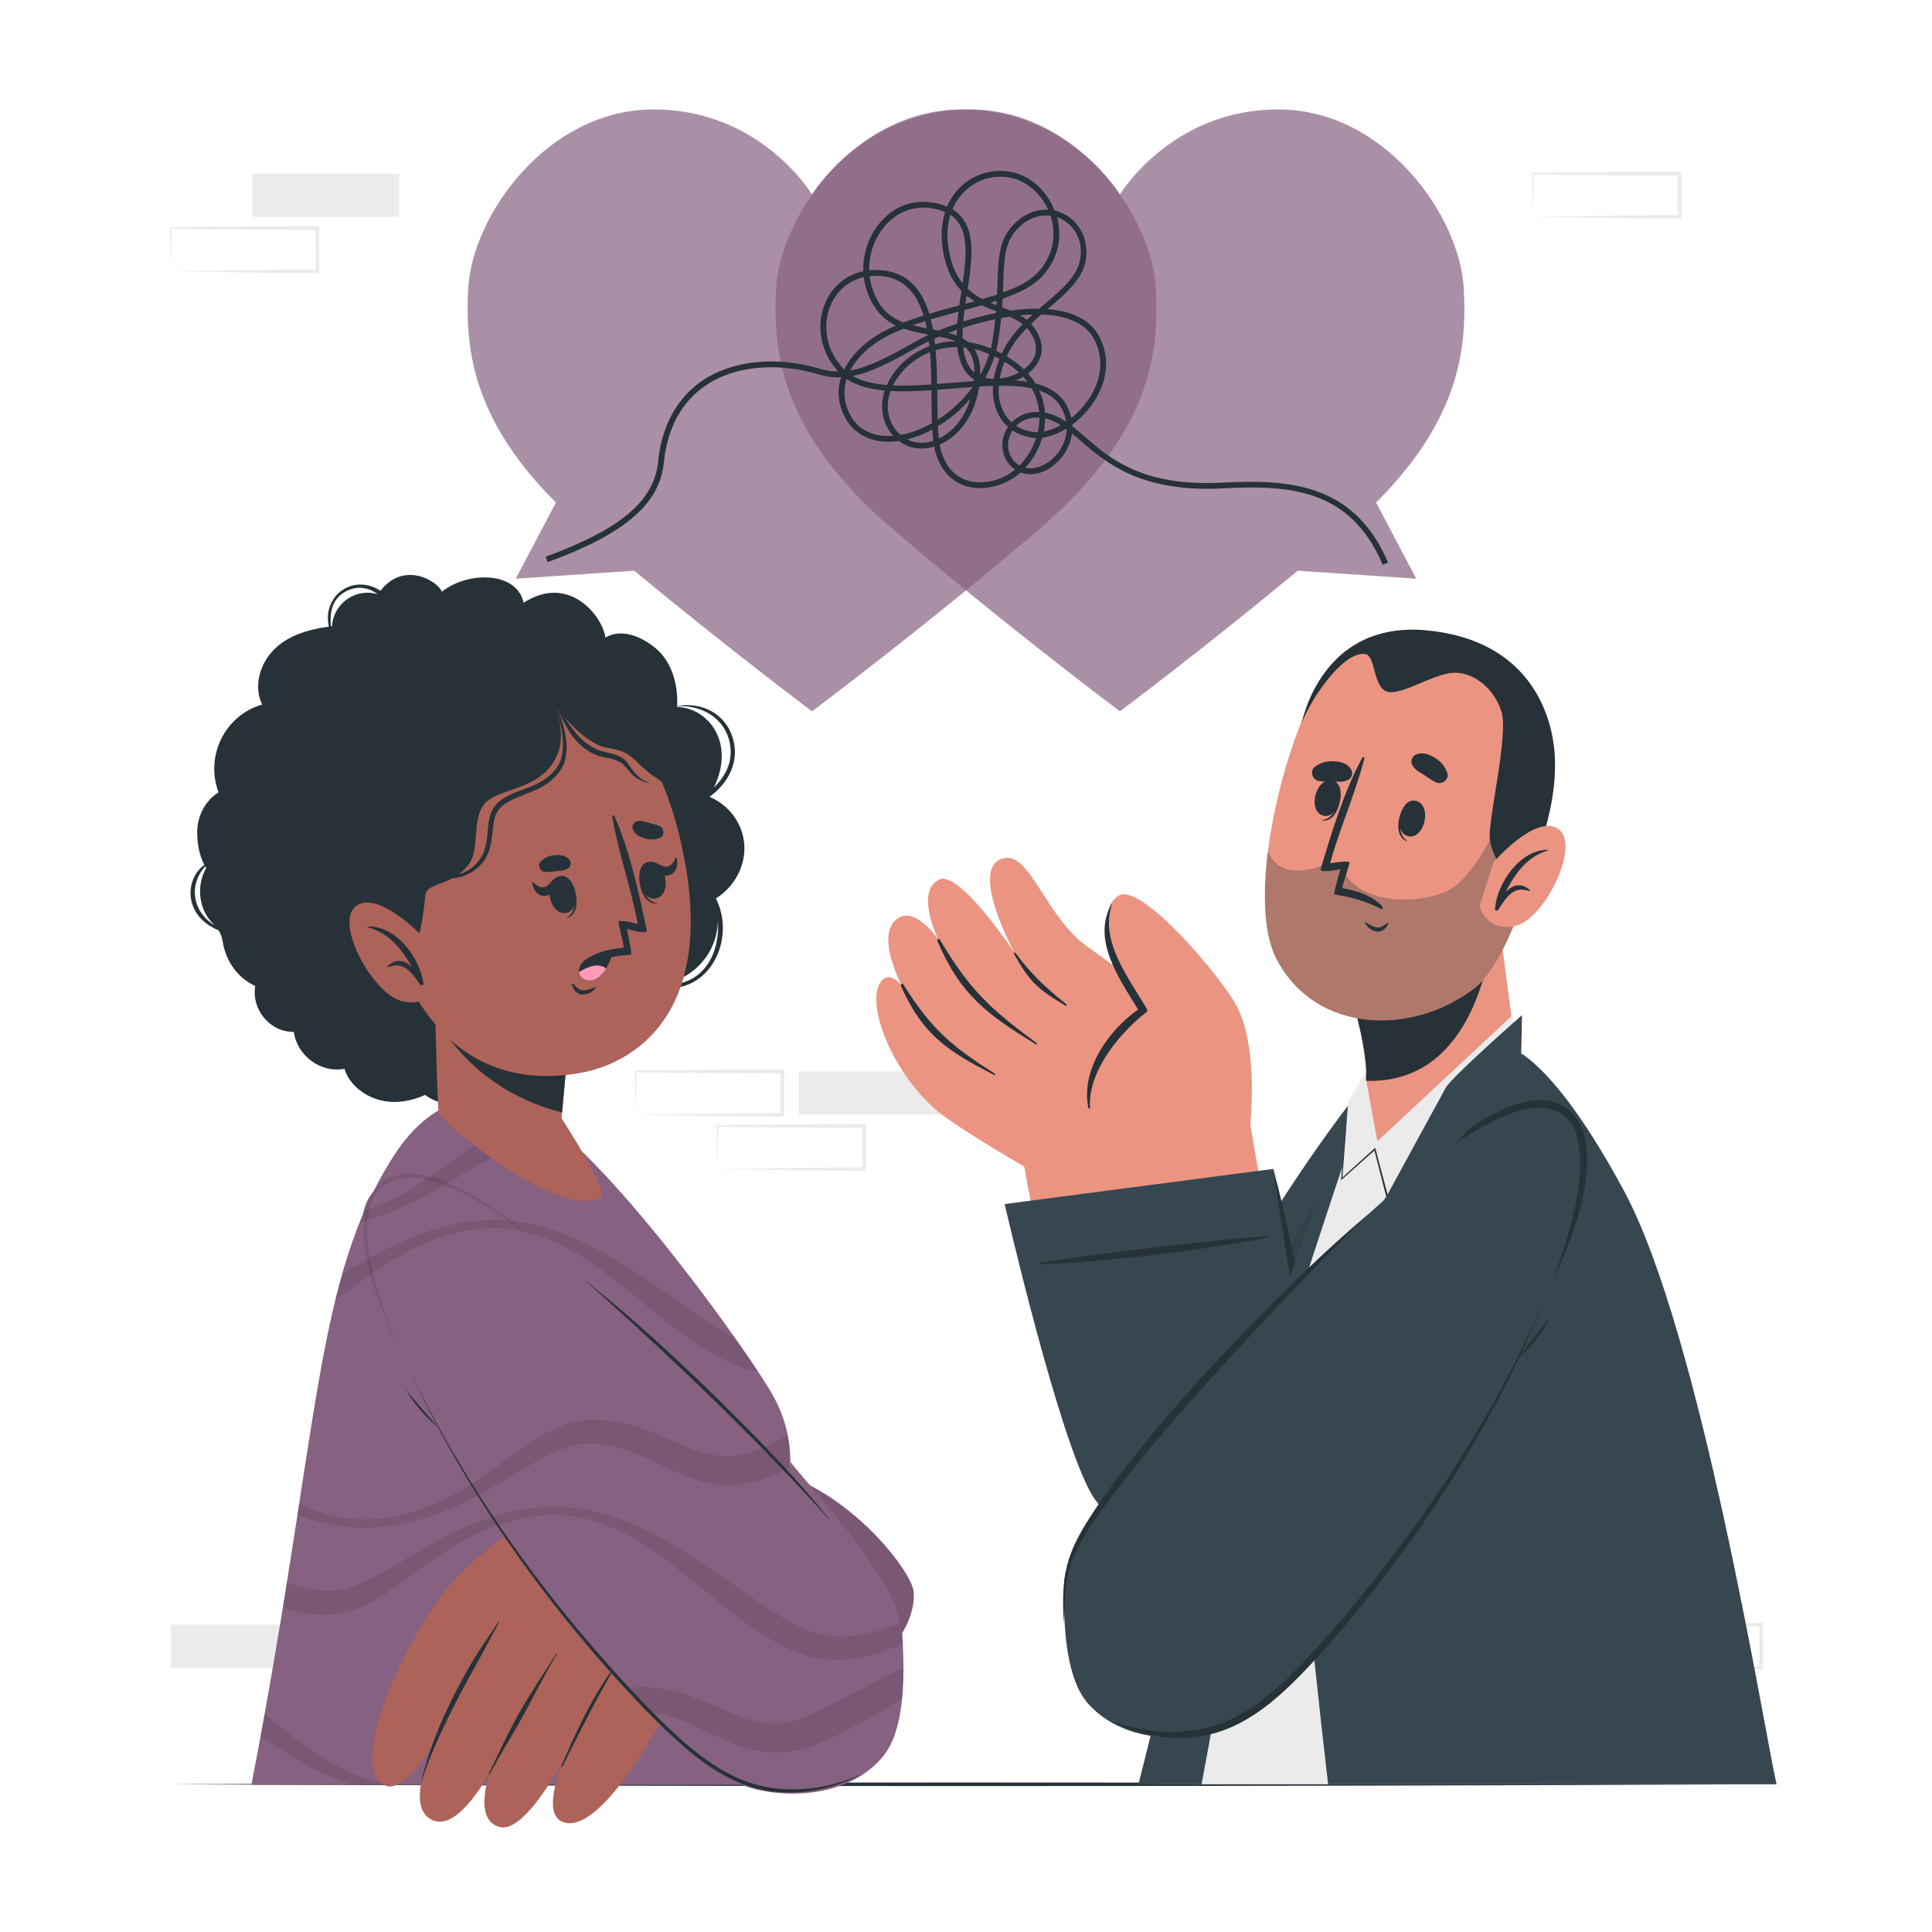 <svg class="animated" id="freepik_stories-couple-stress" xmlns="http://www.w3.org/2000/svg" viewBox="0 0 500 500" version="1.1" xmlns:xlink="http://www.w3.org/1999/xlink" xmlns:svgjs="http://svgjs.com/svgjs"><style>svg#freepik_stories-couple-stress:not(.animated) .animable {opacity: 0;}svg#freepik_stories-couple-stress.animated #elocrezecz5i {animation: 1s 1 forwards cubic-bezier(.36,-0.01,.5,1.38) zoomOut;animation-delay: 0s;}svg#freepik_stories-couple-stress.animated #elj9oj2a80wxb {animation: 1s 1 forwards cubic-bezier(.36,-0.01,.5,1.38) zoomOut;animation-delay: 0.333s;opacity: 0}svg#freepik_stories-couple-stress.animated #el7v6vs8igib9 {animation: 1s 1 forwards cubic-bezier(.36,-0.01,.5,1.38) zoomOut;animation-delay: 0.667s;opacity: 0}svg#freepik_stories-couple-stress.animated #freepik--background-complete--inject-2 {animation: 1s 1 forwards cubic-bezier(.36,-0.01,.5,1.38) zoomOut;animation-delay: 0s;}svg#freepik_stories-couple-stress.animated #freepik--Table--inject-2 {animation: 1s 1 forwards cubic-bezier(.36,-0.01,.5,1.38) slideUp;animation-delay: 0s;}svg#freepik_stories-couple-stress.animated #freepik--Speech_Bubbles--inject-2 {animation: 1s 1 forwards cubic-bezier(.36,-0.01,.5,1.38) zoomOut,1.5s Infinite  linear floating;animation-delay: 0s,1s;}svg#freepik_stories-couple-stress.animated #freepik--Character_2--inject-2 {animation: 1s 1 forwards cubic-bezier(.36,-0.01,.5,1.38) slideLeft;animation-delay: 0s;}svg#freepik_stories-couple-stress.animated #freepik--Character_1--inject-2 {animation: 1s 1 forwards cubic-bezier(.36,-0.01,.5,1.38) slideRight;animation-delay: 0s;}svg#freepik_stories-couple-stress.animated #freepik--Lines--inject-2 {animation: 1s 1 forwards cubic-bezier(.36,-0.01,.5,1.38) zoomOut,1.5s Infinite  linear floating;animation-delay: 0s,1s;}            @keyframes zoomOut {                0% {                    opacity: 0;                    transform: scale(1.5);                }                100% {                    opacity: 1;                    transform: scale(1);                }            }                    @keyframes slideUp {                0% {                    opacity: 0;                    transform: translateY(30px);                }                100% {                    opacity: 1;                    transform: inherit;                }            }                    @keyframes floating {                0% {                    opacity: 1;                    transform: translateY(0px);                }                50% {                    transform: translateY(-10px);                }                100% {                    opacity: 1;                    transform: translateY(0px);                }            }                    @keyframes slideLeft {                0% {                    opacity: 0;                    transform: translateX(-30px);                }                100% {                    opacity: 1;                    transform: translateX(0);                }            }                    @keyframes slideRight {                0% {                    opacity: 0;                    transform: translateX(30px);                }                100% {                    opacity: 1;                    transform: translateX(0);                }            }        </style><g id="freepik--background-complete--inject-2" style="transform-origin: 249.989px 238.28px 0px;" class="animable"><g id="elocrezecz5i" style="transform-origin: 250.135px 238.28px 0px;" class="animable"><g id="ele5rpnw7h4i"><rect x="396.7" y="406.37" width="37.94" height="11.19" style="fill: rgb(235, 235, 235); transform-origin: 415.67px 411.965px 0px; transform: rotate(180deg);" class="animable"></rect></g><path d="M417.87,431.67c6.3-.1,22.45-.35,28.54-.42l9.41-.04-.46,.46-.04-11.19,.5,.5c-6.3-.02-22.37-.07-28.46-.16l-9.49-.12,.22-.22-.23,11.19h0Zm0,0l-.23-11.19v-.22h.23c4.73-.06,14.24-.17,18.97-.21l18.97-.07h.5v.5l-.04,11.19v.46h-.46c-10.62,0-27.2-.3-37.94-.46h0Z" style="fill: rgb(235, 235, 235); transform-origin: 436.975px 426.055px 0px;" id="elnvjh9n830uh" class="animable"></path><path d="M164.52,288.48c6.3-.1,22.45-.35,28.54-.42l9.41-.04-.46,.46-.04-11.19,.5,.5c-6.3-.02-22.37-.07-28.46-.16l-9.49-.12,.22-.22-.23,11.19h0Zm0,0l-.23-11.19v-.22h.23c4.73-.06,14.24-.17,18.97-.21l18.97-.07h.5v.5l-.04,11.19v.46h-.46c-10.62,0-27.2-.3-37.94-.46h0Z" style="fill: rgb(235, 235, 235); transform-origin: 183.625px 282.865px 0px;" id="elsbuwscy8o1c" class="animable"></path><path d="M185.68,302.59c6.3-.1,22.45-.35,28.54-.42l9.41-.04-.46,.46-.04-11.19,.5,.5c-6.3-.02-22.37-.07-28.46-.16l-9.49-.12,.22-.22-.23,11.19h0Zm0,0l-.23-11.19v-.22h.23c4.73-.06,14.24-.17,18.97-.21l18.97-.07h.5v.5l-.04,11.19v.46h-.46c-10.62,0-27.2-.3-37.94-.46h0Z" style="fill: rgb(235, 235, 235); transform-origin: 204.785px 296.975px 0px;" id="elbr77i53wzzg" class="animable"></path><g id="elp30879vh2we"><rect x="206.77" y="277.29" width="37.94" height="11.19" style="fill: rgb(235, 235, 235); transform-origin: 225.74px 282.885px 0px; transform: rotate(180deg);" class="animable"></rect></g><g id="eluv26po1e87"><rect x="44.19" y="420.48" width="37.94" height="11.19" style="fill: rgb(235, 235, 235); transform-origin: 63.16px 426.075px 0px; transform: rotate(180deg);" class="animable"></rect></g><g id="elfi43lqg71sv"><rect x="65.36" y="44.93" width="37.94" height="11.19" style="fill: rgb(235, 235, 235); transform-origin: 84.33px 50.525px 0px; transform: rotate(180deg);" class="animable"></rect></g><path d="M44.19,70.23c6.3-.1,22.45-.35,28.54-.42l9.41-.04-.46,.46-.04-11.19,.5,.5c-6.3-.02-22.37-.07-28.46-.16l-9.49-.12,.22-.22-.23,11.19h0Zm0,0l-.23-11.19v-.22h.23c4.73-.06,14.24-.17,18.97-.21l18.97-.07h.5v.5l-.04,11.19v.46h-.46c-10.62,0-27.2-.3-37.94-.46h0Z" style="fill: rgb(235, 235, 235); transform-origin: 63.295px 64.615px 0px;" id="elcyumec97c0l" class="animable"></path><path d="M396.7,56.12c6.3-.1,22.45-.35,28.54-.42l9.41-.04-.46,.46-.04-11.19,.5,.5c-6.3-.02-22.37-.07-28.46-.16l-9.49-.12,.22-.22-.23,11.19h0Zm0,0l-.23-11.19v-.22h.23c4.73-.06,14.24-.17,18.97-.21l18.97-.07h.5v.5l-.04,11.19v.46h-.46c-10.62,0-27.2-.3-37.94-.46h0Z" style="fill: rgb(235, 235, 235); transform-origin: 415.805px 50.505px 0px;" id="ely3jgvqt6yse" class="animable"></path></g><g id="elj9oj2a80wxb" style="transform-origin: 243.065px 142.1px 0px;" class="animable"><polygon points="396.74 161.01 402.05 139.7 410.08 143.38 415.82 126.65 424.29 130.68 411.35 148.29 404.56 144.31 396.74 161.01" style="fill: rgb(235, 235, 235); transform-origin: 410.515px 143.83px 0px;" id="elua1hkcbjmo" class="animable"></polygon><polygon points="402.89 173.02 419.61 166.99 420.31 172.48 432.92 171.73 433.78 177.59 416.63 176.68 417.27 171.15 402.89 173.02" style="fill: rgb(235, 235, 235); transform-origin: 418.335px 172.29px 0px;" id="elu8odihamkx" class="animable"></polygon><polygon points="385.39 160.91 377.23 146.3 382.93 144.46 377.11 132.18 382.82 128.75 386.8 146.31 381.59 147.62 385.39 160.91" style="fill: rgb(235, 235, 235); transform-origin: 381.955px 144.83px 0px;" id="el2qguwwz5ul" class="animable"></polygon><polygon points="94.15 142.78 75.87 130.59 82.04 124.27 68.23 113.23 74.88 106.61 87.09 124.73 81.06 129.79 94.15 142.78" style="fill: rgb(235, 235, 235); transform-origin: 81.19px 124.695px 0px;" id="elfe5jq690juk" class="animable"></polygon><polygon points="101.02 143.66 100.98 125.89 106.38 127.08 109.92 114.96 115.73 116.12 109.1 131.96 104.1 129.5 101.02 143.66" style="fill: rgb(235, 235, 235); transform-origin: 108.355px 129.31px 0px;" id="elg1v4u9k27h" class="animable"></polygon><polygon points="83.49 149.92 66.99 152.68 67.18 146.7 53.65 148.04 52.35 141.51 70.22 143.68 69.7 149.03 83.49 149.92" style="fill: rgb(235, 235, 235); transform-origin: 67.92px 147.095px 0px;" id="elhpgwzvlc9v" class="animable"></polygon></g><g id="el7v6vs8igib9" style="transform-origin: 249.989px 268.124px 0px;" class="animable"><g id="elsgknkufqbv" style="transform-origin: 419.974px 223.004px 0px;" class="animable"><path d="M435.55,251.01c-16.93,5.61-33.75,9.97-33.75,9.97,0,0-8.93-14.9-17.07-30.77-8.15-15.87-5.3-25.26-2.03-32.2,3.76-7.96,17.01-16.43,28.96-11.54,11.96,4.89,13.78,16.74,13.78,16.74,0,0,9.61-7.16,21.56-2.27,11.95,4.89,15.46,20.23,12.56,28.54-2.53,7.24-7.08,15.93-24.02,21.53Z" style="fill: rgb(235, 235, 235); transform-origin: 419.974px 223.004px 0px;" id="elopcjfs5r8jj" class="animable"></path><path d="M425.45,203.21c-3.27,4.41-7.17,8.66-10.99,12.6l.35-1.4c1.45,4.44,2.85,8.89,4.18,13.37l.24,.83-.58,.57c-2.04,1.98-4.9,4.78-6.96,6.68l.29-1.13c.07,.27,.7,2.88,.75,3.09-2.66,4.45-5.41,8.85-8.36,13.11,1.94-4.67,4.1-9.24,6.32-13.78l-.09,.79c-.16-.46-.91-2.77-1.05-3.17,2.07-2.3,4.95-5.29,7.11-7.55l-.34,1.39c-.73-2.22-1.43-4.45-2.12-6.68-.78-2.51-1.53-5.03-2.27-7.55l.6-.55c4.05-3.7,8.4-7.49,12.91-10.63h0Z" style="fill: rgb(255, 255, 255); transform-origin: 414.91px 227.065px 0px;" id="elrd2s774um6d" class="animable"></path></g><g id="elb8l9qu7et0s" style="transform-origin: 68.614px 324.287px 0px;" class="animable"><path d="M92.53,330.77c-6.92,10.6-14.33,20.45-14.33,20.45,0,0-11.54-4.33-23.08-9.54-11.54-5.21-14.11-11.68-15.36-16.98-1.43-6.08,2.19-16.64,10.98-19.21,8.8-2.57,15.05,3.2,15.05,3.2,0,0,2.17-8.22,10.97-10.79,8.8-2.56,17.52,4.4,19.58,10.3,1.79,5.14,3.11,11.98-3.82,22.57Z" style="fill: rgb(235, 235, 235); transform-origin: 68.614px 324.287px 0px;" id="el07m77qx2bym" class="animable"></path><path d="M65.8,308.69c.14,3.9-.16,7.98-.53,11.85l-.42-.93c2.77,1.82,5.51,3.68,8.23,5.58l.5,.35-.07,.57c-.26,2-.6,4.82-.91,6.78l-.34-.76c.16,.12,1.66,1.29,1.78,1.38,.49,3.65,.9,7.3,1.15,10.98-.99-3.45-1.81-6.94-2.58-10.45l.3,.48c-.29-.19-1.73-1.14-1.98-1.3,.13-2.19,.41-5.12,.61-7.33l.43,.92c-1.38-.91-2.76-1.84-4.13-2.77-1.54-1.05-3.07-2.12-4.6-3.19l.09-.57c.61-3.85,1.36-7.87,2.47-11.61h0Z" style="fill: rgb(255, 255, 255); transform-origin: 69.215px 326.58px 0px;" id="elzl9k8f9xa9l" class="animable"></path></g><g id="elmzxnsspz5r" style="transform-origin: 435.212px 289.947px 0px;" class="animable"><path d="M452.28,295.41c-5.65,7.49-11.62,14.41-11.62,14.41,0,0-8.32-3.78-16.59-8.22-8.27-4.43-9.85-9.35-10.5-13.33-.75-4.57,2.45-12.2,9.09-13.65,6.64-1.46,10.97,3.12,10.97,3.12,0,0,2.02-5.97,8.65-7.43,6.63-1.46,12.74,4.13,13.97,8.6,1.07,3.89,1.7,9.01-3.96,16.5Z" style="fill: rgb(235, 235, 235); transform-origin: 435.212px 289.947px 0px;" id="eljgs8u53z2nd" class="animable"></path><path d="M433.61,277.74c-.09,2.89-.52,5.89-.99,8.74l-.26-.71c1.95,1.49,3.89,3,5.8,4.54l.35,.28-.08,.42c-.29,1.47-.69,3.53-1.02,4.97l-.21-.58c.11,.1,1.16,1.04,1.25,1.11,.18,2.72,.3,5.45,.3,8.17-.56-2.6-.99-5.23-1.38-7.85l.2,.37c-.21-.15-1.22-.93-1.4-1.06,.21-1.61,.56-3.77,.82-5.39l.27,.71c-.98-.74-1.95-1.5-2.91-2.26-1.09-.85-2.17-1.72-3.24-2.59l.1-.42c.65-2.81,1.4-5.75,2.41-8.46h0Z" style="fill: rgb(255, 255, 255); transform-origin: 434.93px 291.205px 0px;" id="elv7a2mm67zy" class="animable"></path></g></g></g><g id="freepik--Table--inject-2" style="transform-origin: 250.005px 461.77px 0px;" class="animable"><path d="M43.83,461.77c132.09-.61,280.26-.62,412.35,0-132.09,.62-280.26,.61-412.35,0h0Z" style="fill: rgb(38, 50, 56); transform-origin: 250.005px 461.77px 0px;" id="elv9lmqvkae9k" class="animable"></path></g><g id="freepik--Speech_Bubbles--inject-2" style="transform-origin: 250px 106.205px 0px;" class="animable"><g id="elho1wmtkclcc" style="transform-origin: 250px 106.205px 0px;" class="animable"><g id="elhpta0dzl83i"><path d="M269,136.91c-29.04,24.87-58.84,47.18-58.84,47.18,0,0-21.65-16.2-46.02-36.39l-30.66,2.06,10.39-19.71c-21.94-21.87-23.49-40.46-22.7-55.33,.99-18.83,20.38-46.4,48.06-46.4s40.93,22,40.93,22c0,0,13.25-22,40.92-22s47.08,27.57,48.07,46.4c.86,16.41-1.12,37.34-30.15,62.2Z" style="fill: rgb(135, 97, 129); opacity: 0.7; transform-origin: 210.158px 106.205px 0px;" class="animable"></path></g><g id="elhmiybcmcnhh"><path d="M231,136.91c29.04,24.87,58.84,47.18,58.84,47.18,0,0,21.65-16.2,46.02-36.39l30.66,2.06-10.39-19.71c21.94-21.87,23.49-40.46,22.7-55.33-.99-18.83-20.38-46.4-48.06-46.4s-40.93,22-40.93,22c0,0-13.25-22-40.92-22s-47.08,27.57-48.07,46.4c-.86,16.41,1.12,37.34,30.15,62.2Z" style="fill: rgb(135, 97, 129); opacity: 0.7; transform-origin: 289.842px 106.205px 0px;" class="animable"></path></g></g></g><g id="freepik--Character_2--inject-2" style="transform-origin: 343.276px 312.362px 0px;" class="animable"><g id="eli0rsvmfauto" style="transform-origin: 343.276px 312.362px 0px;" class="animable"><g id="elyqeb0prrssg" style="transform-origin: 343.276px 341.876px 0px;" class="animable"><g id="el7ph3nyfbjne" style="transform-origin: 306.122px 315.16px 0px;" class="animable"><g id="el46x9jql7n0o" style="transform-origin: 341.769px 336.289px 0px;" class="animable"><path d="M360.1,272.39c-26.51,29.75-64.59,95.17-61.89,109,1.95,10,4.93,19.53,10.3,23.32,10.96,7.73,27.18,1.5,31.9-3.93,20.63-23.72,37.46-67.24,44.07-109.26,5.8-36.86-15.74-28.82-24.38-19.13Z" style="fill: rgb(55, 71, 79); transform-origin: 341.766px 336.287px 0px;" id="eltoberluq38g" class="animable"></path><path d="M384.49,291.52c-6.62,42.03-23.44,85.55-44.07,109.27-4.72,5.43-20.93,11.65-31.9,3.92-4.96-3.49-7.87-11.87-9.82-20.99-.17-.77-.33-1.55-.48-2.32-2.71-13.83,35.38-79.25,61.89-109,1.38-1.56,3.1-3.07,4.98-4.36,9.85-6.76,24.26-7.47,19.4,23.48Z" style="fill: rgb(55, 71, 79); transform-origin: 341.773px 336.29px 0px;" id="eleczvkkij7z7" class="animable"></path><g id="eleyu40vtgof8"><path d="M384.49,291.52c-6.62,42.03-23.44,85.55-44.07,109.27-4.72,5.43-20.93,11.65-31.9,3.92-4.96-3.49-7.87-11.87-9.82-20.99l66.39-115.68c9.85-6.76,24.26-7.47,19.4,23.48Z" style="opacity: 0.1; transform-origin: 342.082px 336.29px 0px;" class="animable"></path></g></g><g id="elc6w33ws8s3o" style="transform-origin: 283.522px 314.888px 0px;" class="animable"><g id="el06vsjddmo5iv" style="transform-origin: 282.172px 313.886px 0px;" class="animable"><path d="M334.32,402.54c8.42-12.33-1.1-54.66-11.01-113.04-1.37-8.08-60.22-2.43-59.2,6.27,1.29,10.96,15.64,79.01,16.57,82.03,7.83,25.49,47.92,33.1,53.64,24.74Z" style="fill: rgb(235, 148, 129); transform-origin: 300.83px 345.694px 0px;" id="eltxzihy0j1k" class="animable"></path><g id="eler98dx238h8" style="transform-origin: 275.383px 267.491px 0px;" class="animable"><g id="elg3nroq01nea" style="transform-origin: 274.426px 267.491px 0px;" class="animable"><path d="M285.06,313c-6.23-2.99-35.96-19.84-42.82-25.77-11.74-10.15-18.76-28.58-13.9-33.6,4.46-4.61,12.15,13.74,12.15,13.74,0,0-15.37-21.7-9.1-28.83,4.66-5.3,11.43,4.55,11.43,4.55,0,0-6.11-12.33,.23-15.45,5.25-2.59,19.53,18.99,19.53,18.99,0,0-12.36-22.61-2.65-24.57,6.38-1.28,10.3,13.66,20.03,21.82,.86,.72,9.6,7.01,18.3,13.24,9.04,6.48,23.81,46.43,23.81,46.43l-36.99,9.44Z" style="fill: rgb(235, 148, 129); transform-origin: 274.426px 267.491px 0px;" id="eltu15izhab3d" class="animable"></path><path d="M262.87,246.7c4.93,6.66,9.3,10.1,13.18,13.26,.12,.09-.09,.45-.23,.36-7.45-4.45-9.35-6.27-13.36-13.42-.22-.39,.17-.53,.41-.21Z" style="fill: rgb(38, 50, 56); transform-origin: 269.24px 253.424px 0px;" id="elee17ar8ez7n" class="animable"></path><path d="M243.27,243.24c7.67,12.9,13.02,17.92,25.03,26.71,.17,.12-.02,.43-.2,.31-12.5-7.63-19.44-12.64-25.41-26.53-.27-.63,.24-1.08,.59-.49Z" style="fill: rgb(38, 50, 56); transform-origin: 255.49px 256.626px 0px;" id="elh8k8weedsk5" class="animable"></path><path d="M233.79,254.81c7.31,11.6,12.38,15.88,23.74,23.1,.16,.1-.02,.41-.19,.32-11.81-6.06-18.39-10.16-24.1-22.89-.26-.58,.22-1.06,.55-.53Z" style="fill: rgb(38, 50, 56); transform-origin: 245.379px 266.414px 0px;" id="elpd4smfpodt" class="animable"></path></g><g id="el9fup7zlve5i" style="transform-origin: 302.654px 267.497px 0px;" class="animable"><path d="M322.04,303.56s5.47-28.74-1.94-43.12c-3.72-7.21-25.06-32.59-30.75-28.58-7.35,5.18,1.33,22.03,6.66,29.72,0,0-17.03,11.97-13.41,25.41,3.62,13.44,39.44,16.57,39.44,16.57Z" style="fill: rgb(235, 148, 129); transform-origin: 303.04px 267.497px 0px;" id="el60e42h1prji" class="animable"></path><path d="M287.79,233.94c-3.3,9.56,4.35,19.21,8.97,27.07,.35,.6,0,1.09-.52,1.27-6.8,5.49-14.79,15.23-14.14,24.43,.02,.27-.36,.33-.42,.07-2.04-9.78,5.03-19.98,12.86-25.52-4.86-7.98-12.11-17.99-6.85-27.35,.03-.05,.11-.03,.09,.04Z" style="fill: rgb(38, 50, 56); transform-origin: 289.113px 260.414px 0px;" id="elnghh2a1ipo" class="animable"></path></g></g></g><g id="elsqi5wjvgxpg" style="transform-origin: 300.136px 355.151px 0px;" class="animable"><path d="M260.01,311.61l69.51-9.1s20.5,93.08,4.19,102.57c-16.31,9.49-45.22-8.19-51.1-18.19-8.74-14.88-22.6-75.28-22.6-75.28Z" style="fill: rgb(55, 71, 79); transform-origin: 300.011px 355.151px 0px;" id="eldmvfotve1kt" class="animable"></path><path d="M269.04,327.26c27.32-1.31,54.2-5.82,58.78-6.99,.24-.06,.18-.4-.07-.39-5.38,.35-34.91,3.18-58.79,6.95-.28,.04-.19,.44,.08,.43Z" style="fill: rgb(38, 50, 56); transform-origin: 298.38px 323.57px 0px;" id="elvi6y0afuwen" class="animable"></path><path d="M329.52,302.51c3.28,12.08,5.73,24.35,7.75,36.69,1.8,12.34,3.77,24.89,2.68,37.39l-.11-2.34c-.2-5.18-1.06-11.09-1.73-16.25-2.51-17.82-6.08-37.66-8.59-55.49h0Z" style="fill: rgb(38, 50, 56); transform-origin: 334.891px 339.55px 0px;" id="elf968txi7ppe" class="animable"></path></g></g></g><path d="M456.06,461.77h-157.45c13.21-54.36,42.94-162.34,56.04-181.42,8.35-12.17,30.34-14.13,42.01-2.46,28.41,28.43,42.25,102.67,48.25,129.04,4.5,19.63,8.34,39.17,11.15,54.84Z" style="fill: rgb(235, 235, 235); transform-origin: 377.335px 365.937px 0px;" id="elol0plp5dmg" class="animable"></path><g id="elouzoxebgajs" style="transform-origin: 377.2px 365.911px 0px;" class="animable"><path d="M459.77,461.77h-116.06c-4.63-40.13-10.15-93.34-8.49-106.11,2.73-21.14,51.26-85.52,51.26-85.52,0,0,11.28-3.77,33.8,38.03,19.81,36.77,36.04,138.2,39.49,153.6Z" style="fill: rgb(55, 71, 79); transform-origin: 397.344px 365.911px 0px;" id="elo9ffyvixx38" class="animable"></path><path d="M356.64,274.3c-.37,1.12-24.27,72.07-25.63,78.84-.86,4.31-11.97,64.71-20.04,108.63h-16.34l6.44-25.66s41.72-144.31,55.57-161.81Z" style="fill: rgb(55, 71, 79); transform-origin: 325.635px 368.035px 0px;" id="elg5hsy3g434j" class="animable"></path></g><g id="eljmrithpg63p" style="transform-origin: 342.959px 367.243px 0px;" class="animable"><path d="M380.71,292.33c-40.56,29.45-104.93,99.65-105.32,117.37-.28,12.81,.82,25.33,6.41,31.43,11.4,12.45,33.01,9.14,40.26,3.73,31.72-23.62,64.08-72.6,83.48-122.48,17.01-43.75-11.61-39.65-24.83-30.05Z" style="fill: rgb(55, 71, 79); transform-origin: 343.071px 367.884px 0px;" id="el9q6tbpj4muo" class="animable"></path><g id="el57ofrq0130f" style="transform-origin: 338.129px 381.934px 0px;" class="animable"><path d="M275.35,420.37c-1.02-14.71,1.35-19.95,9.52-31.89,13.07-18.56,28.6-35.17,44.52-51.28,8.01-8,16.21-15.82,24.87-23.1-16.15,15.79-31.66,32.27-46.67,49.14-7.47,8.44-14.78,17.06-21.45,26.14-3.24,4.54-6.52,9.2-8.65,14.36-1.92,5.23-1.99,11.07-2.15,16.62h0Z" style="fill: rgb(38, 50, 56); transform-origin: 314.694px 367.235px 0px;" id="el5qke2fwprfw" class="animable"></path><path d="M399.79,336.29c-13.34,33.08-33.25,63.41-56.67,90.22-9.59,10.47-20.19,22.24-35.36,23.16-7.29,.54-14.6-1.17-20.9-4.53,6.68,2.46,13.81,3.64,20.73,2.82,14.5-1.32,24.92-12.44,34.24-22.62,23.54-26.57,43.73-56.46,57.96-89.06h0Z" style="fill: rgb(38, 50, 56); transform-origin: 343.325px 393.024px 0px;" id="elc20ewbpoyjm" class="animable"></path><path d="M393.07,351.22c2.23-3.09,5.68-7.27,8.06-10.29-1.85,3.99-4.72,7.46-8.06,10.29h0Z" style="fill: rgb(38, 50, 56); transform-origin: 397.1px 346.075px 0px;" id="eljpvre8uhiob" class="animable"></path></g><path d="M364.78,304.98c8.6-9.03,35.4-31.56,44.52-13.36,4.44,11.71-2.23,28.72-7.28,39.48,3.67-10.56,9.65-28.01,5.49-38.69-7.78-15.85-34.24,5.68-42.73,12.57h0Z" style="fill: rgb(38, 50, 56); transform-origin: 387.768px 307.909px 0px;" id="elvwlqh3tmo1" class="animable"></path></g></g><g id="el1ctqozb9lco" style="transform-origin: 366.242px 238.767px 0px;" class="animable"><g id="elhvkgstjfzu7" style="transform-origin: 369.957px 268.184px 0px;" class="animable"><path d="M357.71,297.99c8.65,1.69,28.98-11.59,34.6-24.09,.38-.86-3.73-29-4.24-35.58-.1-1.35-40.49,13.25-40.49,13.25,0,0,5.13,13.48,5.96,24.96,.06,.96,.03,1.86-.07,2.72,0,.13-.03,.28-.03,.45-.44,5.2-4.99,16.48,4.27,18.28Z" style="fill: rgb(235, 148, 129); transform-origin: 369.957px 268.184px 0px;" id="eluwn9024p9sr" class="animable"></path><path d="M353.45,279.25c0,.13-.01,.29,0,.45,1.3,.07,2.71,.04,4.24-.11,24.25-2.43,28.29-33.34,28.93-41.15-7.25,1.62-39.04,13.12-39.04,13.12,0,0,5.14,13.49,5.97,24.97,.04,.95,.03,1.86-.09,2.71Z" style="fill: rgb(38, 50, 56); transform-origin: 367.1px 259.088px 0px;" id="el8z5awyd8v04" class="animable"></path></g><g id="elaxgvrw3gehg" style="transform-origin: 366.242px 213.523px 0px;" class="animable"><path d="M400.74,190.61c3.25,15-7.98,56.62-19.17,65.18-16.22,12.41-41.03,11.67-51.13-7.43-9.79-18.51,5.8-72.5,18.14-80.1,18.17-11.19,47.36,.18,52.16,22.34Z" style="fill: rgb(235, 148, 129); transform-origin: 364.334px 213.994px 0px;" id="elvos9n7kwl" class="animable"></path><g id="elo64cpgv2tf" style="transform-origin: 357.101px 218.035px 0px;" class="animable"><g id="elf50mtzzx5mr" style="transform-origin: 365.352px 212.428px 0px;" class="animable"><path d="M362.93,209.49c.05-.1,.18,.19,.15,.31-.83,2.78-1.32,6.11,.98,7.72,.07,.05,.03,.19-.07,.15-2.98-1.26-2.3-5.67-1.06-8.17Z" style="fill: rgb(38, 50, 56); transform-origin: 362.985px 213.573px 0px;" id="elvr6nt24vvw" class="animable"></path><path d="M366.21,207.22c4.61,.85,2.56,10-1.7,9.21-4.2-.78-2.16-9.93,1.7-9.21Z" style="fill: rgb(38, 50, 56); transform-origin: 365.506px 211.829px 0px;" id="el516v4vra2ys" class="animable"></path></g><g id="elfb17uoxg8mo" style="transform-origin: 343.589px 207.176px 0px;" class="animable"><path d="M346.96,205.62c0-.11-.25,.08-.27,.2-.54,2.85-1.64,6.03-4.42,6.4-.09,.01-.11,.16-.01,.16,3.23,.26,4.65-3.97,4.7-6.76Z" style="fill: rgb(38, 50, 56); transform-origin: 344.577px 208.989px 0px;" id="elp8dzz1lhbd" class="animable"></path><path d="M345.09,202.1c-4.48-1.36-6.88,7.7-2.73,8.96,4.09,1.24,6.48-7.82,2.73-8.96Z" style="fill: rgb(38, 50, 56); transform-origin: 343.589px 206.569px 0px;" id="el83dd7ualkih" class="animable"></path></g><path d="M371.57,202.45c-1.18-.59-2.16-1.33-3.26-2.04-1.24-.8-2.32-1.3-2.93-2.72-.33-.76,.13-1.88,.83-2.27,1.64-.91,3.41-.31,4.95,.59,1.67,.97,2.7,2.15,3.38,3.95,.66,1.75-1.41,3.27-2.96,2.49Z" style="fill: rgb(38, 50, 56); transform-origin: 369.969px 198.814px 0px;" id="el8e0rspgf8zp" class="animable"></path><path d="M341.39,202.15c1.31,.16,2.54,.1,3.85,.12,1.48,.03,2.65,.21,3.95-.62,.7-.45,.94-1.63,.57-2.35-.86-1.67-2.66-2.16-4.43-2.27-1.93-.12-3.44,.28-5.01,1.4-1.52,1.09-.65,3.5,1.08,3.71Z" style="fill: rgb(38, 50, 56); transform-origin: 344.735px 199.658px 0px;" id="elfbbrlmu1qu9" class="animable"></path><path d="M359.07,238.9c-.83,.51-1.71,1.27-2.76,1.13-1.01-.14-2.06-.84-2.89-1.39-.08-.05-.19,.02-.16,.12,.49,1.25,1.89,2.28,3.25,2.34,1.33,.06,2.22-.91,2.79-2.01,.08-.15-.12-.26-.24-.19Z" style="fill: rgb(38, 50, 56); transform-origin: 356.287px 239.863px 0px;" id="eljl1q5b8q72" class="animable"></path><path d="M346.93,224.91s-1.34,4.38-1.68,6.49c-.03,.2,6.06,.65,11.91,3.73,.88,.46,.99-.32,.05-1.11-1.88-1.59-4.36-3.27-9.85-4.16-.06-.61,2.18-6.7,1.85-6.78-1.14-.28-3.54,.14-4.97,.32,2.52-9.2,6.49-17.91,8.87-27.11,.08-.33-.38-.51-.53-.22-4.81,8.84-7.94,19.36-10.79,28.79-.37,1.17,4.23,.28,5.14,.06Z" style="fill: rgb(38, 50, 56); transform-origin: 349.819px 215.596px 0px;" id="el5vr0k39wa1l" class="animable"></path></g><g id="elo86nwz8mxus"><path d="M330.43,248.37c10.1,19.08,34.91,19.84,51.13,7.41,4.52-3.47,9.07-12.38,12.66-22.74l-7.65-17.54s-5.94,12.34-12.01,15.09c-8.33,3.79-23.27,3.25-27.13-5.74l-4.94-.97s-11.12,4.96-14.36-3.64c-1.44,11.35-1.06,21.81,2.29,28.13Z" style="fill: rgb(38, 50, 56); opacity: 0.3; transform-origin: 360.778px 239.796px 0px;" class="animable"></path></g><path d="M395.27,226.94c-6.42,.54-8.83-5.31-9.67-9.41-.84-4.1,4.89-27.02,3-33.28-1.88-6.26-7.62-10.63-12.92-10.1-5.3,.53-13.03,5.9-16.67,4.85-3.64-1.04-3-9.22-5.58-9.71-5.67-1.08-14.32,11.78-16.52,17.8,0,0,4.89-26.67,32.52-23.94,26.95,2.66,32.03,22.48,32.83,30.9,1.52,16.14-6.99,32.88-6.99,32.88Z" style="fill: rgb(38, 50, 56); transform-origin: 369.676px 194.964px 0px;" id="elonxg1okhmrn" class="animable"></path><g id="elsiu161k84f" style="transform-origin: 394.019px 226.831px 0px;" class="animable"><path d="M386.51,223.16s10.95-12.66,16.79-8.62c5.84,4.04-3.37,23.08-10.92,25.03-7.55,1.96-9.49-5-9.49-5l3.63-11.42Z" style="fill: rgb(235, 148, 129); transform-origin: 394.019px 226.831px 0px;" id="ela03su4hhin" class="animable"></path><path d="M400.52,219.93c.12,0,.12,.17,.02,.2-5.31,1.54-8.48,5.99-10.86,10.69,1.71-1.73,3.88-2.55,6.22-.49,.12,.11-.03,.3-.17,.26-2.04-.66-3.58-.46-5.17,1.07-1.12,1.08-1.96,2.51-2.81,3.8-.29,.43-1.08,.1-.85-.4,.02-.04,.04-.08,.05-.11,.54-6.51,6.53-15.08,13.57-15.01Z" style="fill: rgb(38, 50, 56); transform-origin: 393.736px 227.794px 0px;" id="el1jxs1uivcca" class="animable"></path></g></g><g id="el03lmw2jpwxat" style="transform-origin: 370.425px 286.925px 0px;" class="animable"><polygon points="353.22 277.65 356.46 295.36 391.39 262.78 393.8 272.77 359.25 310.6 355.81 297.4 347.24 305.11 348.88 285.31 353.22 277.65" style="fill: rgb(235, 235, 235); transform-origin: 370.52px 286.69px 0px;" id="elj7ug0quyjrs" class="animable"></polygon><path d="M393.8,272.77c-10.99,12.29-23.59,26.17-34.68,38.3l-.11-.42-3.39-13.21,.31,.09-8.6,7.68-.28,.25c.44-5.12,1.33-15.04,1.82-20.16-.34,4.94-1.1,14.87-1.49,19.81l-.25-.12,8.54-7.74,.23-.21,.08,.3,3.49,13.19-.4-.1c2.86-3.17,5.77-6.3,8.65-9.44,7.72-8.39,18.28-19.9,26.08-28.22h0Z" style="fill: rgb(38, 50, 56); transform-origin: 370.425px 291.92px 0px;" id="eldv9f56kvuml" class="animable"></path></g><path d="M393.66,273.92l.24-11.21s-18.23,16.01-19.77,18.85c-1.54,2.83-18.02,33.02-18.02,33.02,0,0,33.6-27.93,37.55-40.66Z" style="fill: rgb(55, 71, 79); transform-origin: 375.005px 288.645px 0px;" id="eli1p4zrw6ssj" class="animable"></path></g></g></g><g id="freepik--Character_1--inject-2" style="transform-origin: 142.901px 310.862px 0px;" class="animable"><g id="elf7awtcakzd" style="transform-origin: 142.901px 310.862px 0px;" class="animable"><path d="M185.28,232.51c4.69-2.91,7.75-8.32,7.34-13.97-.4-5.54-4.08-10.29-9.01-12.32,4.81-3.44,7.91-9.07,6.03-15.25-1.95-6.39-8.11-9.35-14.35-8.26-.05,0-.04,.09,0,.08,5.76-.37,11.61,2.55,13.33,8.47,1.47,5.06-.52,9.32-3.87,12.55,1.96-3.97,2.76-8.57,1.26-12.78-1.64-4.62-5.96-8-10.77-8.06,.31-5.63-1.27-11.71-5.67-15.3-3.7-3.02-8.68-5.07-12.89-2.69-.76-5.52-9.38-16.59-21.17-8.99-1.75-8.21-14.53-8.19-21.14-2.84-1.1-2.8-9.87-8.07-15.9-.26-2.54-1.69-5.86-2.18-8.74-.82-3.84,1.82-5.59,6.13-4.61,10.09-5.45,.77-11.27,2.39-15.01,6.83-3.07,3.65-4.41,9.04-2.25,13.35-9.59,2.72-14.85,13.27-11.3,22.71-3.54,2.2-5.57,6.32-5.53,10.54,.04,4.26,1.2,6.99,1.87,8.22-3.04,2.23-4.29,6.31-3.21,9.93,1.06,3.56,3.75,5.68,6.88,7.05,.51,.79,.86,1.63,1.04,2.78,.82,5.19,3.81,9.42,8.44,11.61-1.03,6.15,3.95,12.03,10,11.86,.84,6.26,7.05,10.75,13.12,9.55,1.18,4.81,9.17,11.98,20.83,6.79,7.67,5.42,14-.55,14-.55,6.85,4.84,19.08,.36,20.83-6.61,14.56,1.23,16.2-11.24,16.2-11.24,0,0,6.99-1.61,8.95-9.68,12.98,3.06,20.87-11.77,15.28-22.83Zm-133.93,2.44c-1.74-3.69-.95-7.72,1.75-10.74,.15,.25,.26,.41,.26,.41,0,0-.59,1.16-.82,1.75-.4,1.08-.64,2.23-.73,3.38-.18,2.4,.34,4.86,1.5,6.92,.52,.93,1.19,1.73,1.91,2.5,.1,.1,.17,.19,.26,.29-1.7-1.12-3.18-2.49-4.13-4.5Zm40.92-81.1c-3.52,1.12-6.16,4.46-6.34,8.2-.1,.01-.2,.03-.29,.04-.35-3.85,.38-7.49,4.42-9.31,2.82-1.27,5.4-.6,7.61,.9-.01,.01-.03,.03-.04,.04-1.73-.45-3.55-.46-5.36,.12Zm77.91,100.9s.03-.09,.04-.13c8.94-.39,15.51-7.98,15.58-16.48,.57,9.37-4.26,17.92-15.63,16.61Z" style="fill: rgb(38, 50, 56); transform-origin: 120.982px 217.226px 0px;" id="elh1ojmjve31o" class="animable"></path><g id="el2tlzeewakfd" style="transform-origin: 196.762px 408.542px 0px;" class="animable"><path d="M236.46,411.96c.68,9.41-8.72,20.85-22.1,26.05l-57.33-54.31c10.9-1.62,22.27-3.73,28.49-4.41,27.58-3.02,50.51,26.66,50.94,32.67Z" style="fill: rgb(135, 97, 129); transform-origin: 196.762px 408.542px 0px;" id="elmsfz8pq1zb" class="animable"></path><g id="elx88sanl1nos"><path d="M236.46,411.96c.68,9.41-8.72,20.85-22.1,26.05l-57.33-54.31c10.9-1.62,22.27-3.73,28.49-4.41,27.58-3.02,50.51,26.66,50.94,32.67Z" style="opacity: 0.1; transform-origin: 196.762px 408.542px 0px;" class="animable"></path></g></g><g id="elfjjboeomozp" style="transform-origin: 139.455px 373.071px 0px;" class="animable"><path d="M213.85,461.91l-16.48-61.1s13.96-18.83,2.9-39.25c-5.59-10.35-41.27-60.28-60.27-72.32-17.82-11.29-30.72-1.55-37.98,9.71-20.88,32.37-19.05,70.26-36.96,162.97H213.85Z" style="fill: rgb(135, 97, 129); transform-origin: 139.455px 373.071px 0px;" id="eltqqtspvtkri" class="animable"></path><g id="elbm0ak4xjkic"><path d="M99.41,461.69c.4,.08,.81,.16,1.21,.22h-9.53c-8.42-2.82-16.23-7.54-23.67-12.52,.37-1.97,.72-3.92,1.07-5.84,9.42,7.76,18.85,15.43,30.92,18.14Zm109.64-17.58c-2.52,1.04-5.12,1.81-7.88,1.98-7.29,.17-13.48-3.66-20.37-6.37-7.13-2.81-15.92-4.52-23.28-1.52-7.15,2.88-12.61,7.72-18.71,11.94-7.65,5.65-16.58,10.29-25.96,11.77h9.81c6.41-2.02,12.54-5.04,18.27-8.48,6.1-3.47,11.87-7.61,18.5-9.82,3.11-1.03,6.16-.97,9.31-.5,10.85,1.48,19.47,9.9,30.86,10.43,3.73,.26,7.55-.56,11.45-2.02l-2-7.41Zm-67.94-154.15h0c-3.29-.11-6.55,.33-9.57,1.56-7.15,2.88-12.6,7.72-18.71,11.94-5.6,4.14-11.88,7.73-18.53,9.94-.41,.94-.8,1.89-1.19,2.85,7.7-1.94,15.06-5.43,21.84-9.5,6.1-3.47,11.87-7.61,18.5-9.82,3.12-1.03,6.16-.97,9.31-.5,3.15,.43,6.11,1.44,9,2.67-3.83-3.79-7.45-6.95-10.64-9.14Zm60.99,128.39c-4.17-2.49-8.16-5.42-12.17-8.18-13.36-9.2-27.69-19.37-44.49-20.2-13.01-.52-25.45,4.53-36.41,11.1-6.11,3.48-11.88,7.62-18.51,9.83-3.11,1.03-6.16,.96-9.31,.5-2.41-.33-4.72-1-6.96-1.85-.35,2.17-.7,4.38-1.07,6.64,6.25,1.87,13.23,2.57,19.25,.12,7.15-2.89,12.61-7.72,18.72-11.94,11.24-8.32,25.25-14.44,39.39-11.56,21.35,4.8,34.45,25.12,53.84,33.99l-2.28-8.45Zm-11.92-72.18c-5.52-2.83-10.67-6.67-15.83-10.23-13.37-9.19-27.7-19.37-44.5-20.19-13-.53-25.45,4.52-36.41,11.1-1.65,.94-3.28,1.93-4.91,2.92-.62,2.18-1.2,4.41-1.76,6.72,2.96-2.06,5.79-4.28,8.79-6.35,11.24-8.31,25.25-14.43,39.39-11.55,21.59,4.85,34.75,25.56,54.48,34.28,2.2,1.04,4.47,1.72,6.77,2.11-1.66-2.53-3.7-5.52-6.02-8.81Zm13.7,25.29c-4.82,2.51-9.58,5.1-14.96,5.44-7.3,.16-13.49-3.66-20.38-6.38-7.12-2.81-15.91-4.51-23.28-1.52-7.15,2.89-12.6,7.72-18.71,11.95-11.24,8.31-25.26,14.43-39.39,11.55-3.44-.77-6.66-1.94-9.72-3.41-.15,.98-.3,1.97-.46,2.97,4.88,1.82,9.95,3.02,15.28,3.28,13,.52,25.45-4.53,36.41-11.1,6.1-3.47,11.88-7.62,18.5-9.83,3.12-1.03,6.16-.96,9.31-.49,10.86,1.47,19.48,9.89,30.87,10.42,5.52,.38,11.25-1.6,17.15-4.5,.12-2.66-.04-5.47-.62-8.38Z" style="fill: rgb(3, 4, 2); opacity: 0.1; transform-origin: 139.235px 375.927px 0px;" class="animable"></path></g></g><g id="elunr7jnqynf9" style="transform-origin: 134.599px 242.342px 0px;" class="animable"><g id="elqopll31asjl" style="transform-origin: 134.011px 278.372px 0px;" class="animable"><path d="M113.55,288.03c1.06,2.81,31.64,27.87,41.94,21.84,2.29-1.34-10.16-20.47-10.16-20.47l2.44-26.91-35.52-16.54s.87,40.89,1.3,42.09Z" style="fill: rgb(173, 99, 89); transform-origin: 134.011px 278.377px 0px;" id="elmfa71rsbsq" class="animable"></path><path d="M112.64,263.2c9.68,17.18,25.4,22.9,32.83,24.69l2.31-25.4-35.52-16.55s.17,7.8,.38,17.26Z" style="fill: rgb(38, 50, 56); transform-origin: 130.02px 266.915px 0px;" id="el77u9ftilanu" class="animable"></path></g><g id="ellteiuo1wgv" style="transform-origin: 134.599px 226.181px 0px;" class="animable"><path d="M177.17,222.55c8.12,43.5-17.02,53.27-26.4,55.01-8.52,1.58-37.72,5.87-50.29-36.55-12.57-42.43,5.09-59.95,24.38-64.6,19.29-4.64,44.19,2.64,52.31,46.14Z" style="fill: rgb(173, 99, 89); transform-origin: 137.508px 226.839px 0px;" id="ele2xjqoey8t" class="animable"></path><g id="elsel0qvte1tr" style="transform-origin: 132.542px 211.124px 0px;" class="animable"><path d="M143.72,182.79s2.57,6.45,.88,11.54c-3.48,10.47-15.67,9.32-19.24,13.73-3.35,4.13-1.08,11.57-4.07,15.66-4.14,5.67-10.87,4.49-11.23,8.01-.36,3.52-1.28,14.68-5.45,16.6-4.17,1.92-33.02-68.05,23.97-72.74,0,0,7.39-4.15,20.21,.48,14.16,5.11,22.67,26.41,22.67,26.41,0,0-.32-.27-2.47-1.74-3.04-2.09-4.37-4.2-6.57-5.53-3.46-2.08-5.07-.93-8.64-2.94-5.44-3.05-10.05-9.49-10.05-9.49Z" style="fill: rgb(38, 50, 56); transform-origin: 132.542px 211.124px 0px;" id="el4k9bxf4mmum" class="animable"></path><path d="M142.47,179.74c1.23,2.73,2.17,5.6,2.73,8.51,.58,2.88,.81,5.94-.16,8.62-.99,2.61-3.35,4.59-5.88,5.88-2.58,1.33-5.51,1.98-8.27,3.5-1.34,.8-2.64,1.83-3.45,3.34-.79,1.48-.98,3.09-1.13,4.58-.24,3-.5,5.95-2.17,8.27-1.64,2.32-4.29,3.92-7.21,4.14-2.86,.36-6.11-.06-8.75,1.54,2.75-1.38,5.8-.72,8.81-.85,3.08-.09,6.09-1.69,8.01-4.18,2.04-2.53,2.28-5.9,2.58-8.79,.16-1.47,.38-2.91,1.04-4.07,.62-1.15,1.76-2.06,2.97-2.75,2.46-1.42,5.43-2.14,8.16-3.58,1.36-.71,2.66-1.61,3.77-2.72,1.09-1.08,2.12-2.4,2.55-3.95,.95-3.06,.54-6.22-.19-9.14-.8-2.93-1.97-5.72-3.41-8.35Z" style="fill: rgb(38, 50, 56); transform-origin: 127.402px 203.93px 0px;" id="elak2v3l6kwek" class="animable"></path><path d="M143.88,182.2c.88,2.65,2.15,5.16,3.72,7.52,1.55,2.35,3.75,4.45,6.47,5.58,1.36,.58,2.85,.78,4.11,1.05,1.21,.27,2.53,.85,3.32,1.69,.87,.96,1.73,2.2,2.88,3.06,1.16,.86,2.5,1.42,3.86,1.67-1.27-.55-2.48-1.23-3.41-2.2-1-.91-1.64-2.06-2.51-3.24-1.02-1.29-2.41-1.83-3.83-2.27-1.42-.36-2.7-.52-3.89-1.06-2.42-1.03-4.42-2.82-6.09-4.96-1.71-2.12-3.19-4.46-4.63-6.84Z" style="fill: rgb(38, 50, 56); transform-origin: 156.06px 192.485px 0px;" id="elbs0ojgxxsg9" class="animable"></path></g><g id="elm2ymi8rtcp" style="transform-origin: 102.009px 246.492px 0px;" class="animable"><path d="M109.39,242.38s-11.61-12.21-17.3-7.87c-5.68,4.34,4.49,23.05,12.18,24.66,7.68,1.61,9.31-5.48,9.31-5.48l-4.19-11.31Z" style="fill: rgb(173, 99, 89); transform-origin: 102.009px 246.492px 0px;" id="eluaf189vfwgq" class="animable"></path><path d="M95.14,239.8c-.12,0-.12,.17,0,.2,5.41,1.3,8.81,5.62,11.44,10.24-1.8-1.66-4.02-2.38-6.28-.19-.12,.11,.04,.3,.18,.25,2.02-.76,3.58-.63,5.25,.83,1.18,1.03,2.09,2.43,3.01,3.69,.31,.42,1.09,.05,.84-.45-.02-.04-.04-.07-.06-.11-.85-6.52-7.29-14.86-14.37-14.46Z" style="fill: rgb(38, 50, 56); transform-origin: 102.339px 247.394px 0px;" id="elj9rwr7lo70f" class="animable"></path></g><g id="elbl25bb6on7v" style="transform-origin: 156.475px 234.193px 0px;" class="animable"><path d="M170.66,213.76c-.97-.38-1.92-.57-2.92-.85-1.12-.31-1.98-.68-3.14-.29-.62,.2-1.04,1.07-.9,1.69,.33,1.44,1.61,2.17,2.95,2.6,1.45,.47,2.69,.46,4.1-.09,1.37-.53,1.18-2.55-.1-3.05Z" style="fill: rgb(38, 50, 56); transform-origin: 167.685px 214.85px 0px;" id="el0ebh3fgdhyka" class="animable"></path><path d="M141.19,225.69c1.04,0,2-.17,3.02-.27,1.16-.11,2.09-.09,3.03-.86,.5-.41,.58-1.37,.23-1.9-.83-1.23-2.29-1.44-3.69-1.36-1.52,.09-2.67,.55-3.79,1.57-1.09,1-.17,2.8,1.2,2.81Z" style="fill: rgb(38, 50, 56); transform-origin: 143.597px 223.487px 0px;" id="el3x7jm7sh0he" class="animable"></path><g id="el12bpca2xfzqi" style="transform-origin: 143.452px 232.126px 0px;" class="animable"><g id="eltnzb7irraya" style="transform-origin: 145.709px 232.126px 0px;" class="animable"><path d="M148.35,229.2c-.05-.11-.2,.19-.17,.31,.72,2.91,1.05,6.36-1.39,7.9-.07,.05-.04,.19,.06,.16,3.13-1.15,2.65-5.72,1.5-8.36Z" style="fill: rgb(38, 50, 56); transform-origin: 147.99px 233.375px 0px;" id="el5ff8zoynk6x" class="animable"></path><path d="M145.08,226.7c-4.78,.65-3.13,10.17,1.3,9.57,4.36-.59,2.71-10.11-1.3-9.57Z" style="fill: rgb(38, 50, 56); transform-origin: 145.577px 231.488px 0px;" id="elvve8naswtcc" class="animable"></path></g><path d="M143.3,227.53c-.74,.68-1.39,1.77-2.37,2.05-1.14,.32-2.19-.53-3.11-1.36-.1-.09-.16,.01-.14,.14,.29,1.83,1.31,3.58,3.32,3.51,1.83-.06,2.83-1.9,2.96-3.81,.03-.35-.36-.8-.65-.53Z" style="fill: rgb(38, 50, 56); transform-origin: 140.819px 229.66px 0px;" id="elwifih6bx5j8" class="animable"></path></g><g id="eltctxvqwqmnp" style="transform-origin: 170.366px 227.867px 0px;" class="animable"><g id="elrx34vjalmcj" style="transform-origin: 168.874px 228.445px 0px;" class="animable"><path d="M165.47,226.6c0-.12,.25,.1,.27,.23,.37,2.97,1.29,6.31,4.12,6.88,.09,.02,.1,.17,0,.17-3.34,.05-4.52-4.4-4.39-7.27Z" style="fill: rgb(38, 50, 56); transform-origin: 167.696px 230.223px 0px;" id="eli0knbk4whz" class="animable"></path><path d="M167.62,223.1c4.7-1.11,6.57,8.37,2.21,9.4-4.28,1.01-6.15-8.47-2.21-9.4Z" style="fill: rgb(38, 50, 56); transform-origin: 168.874px 227.793px 0px;" id="el5sil56si7g3" class="animable"></path></g><path d="M169.58,223.23c.93,.37,1.93,1.16,2.95,1.06,1.18-.11,1.85-1.28,2.42-2.38,.06-.11,.16-.05,.18,.08,.39,1.81,.05,3.81-1.84,4.47-1.73,.6-3.32-.76-4.13-2.5-.15-.32,.04-.88,.42-.73Z" style="fill: rgb(38, 50, 56); transform-origin: 172.191px 224.228px 0px;" id="el41kimpctqfp" class="animable"></path></g><path d="M148.29,254.59c.73,.69,1.46,1.64,2.55,1.71,1.04,.07,2.26-.43,3.2-.81,.09-.04,.19,.06,.13,.15-.76,1.16-2.38,1.91-3.77,1.7-1.36-.21-2.05-1.37-2.4-2.6-.05-.17,.18-.24,.29-.14Z" style="fill: rgb(38, 50, 56); transform-origin: 151.091px 255.965px 0px;" id="el7aqb5qsu2k" class="animable"></path><path d="M162.25,240.4s.97,4.47,1.14,6.6c.01,.2-6.09,.15-12.18,2.74-.91,.39-.96-.4,.04-1.12,2.01-1.43,4.62-2.9,10.16-3.34,.11-.6-1.62-6.86-1.29-6.91,1.16-.19,3.51,.43,4.93,.73-1.75-9.37-4.99-18.39-6.6-27.75-.05-.34,.42-.47,.55-.18,4.07,9.21,6.32,19.95,8.38,29.58,.27,1.2-4.24-.07-5.12-.36Z" style="fill: rgb(38, 50, 56); transform-origin: 158.953px 230.427px 0px;" id="eliaiwv5l0kg" class="animable"></path><g id="elpr2cx97hh5h" style="transform-origin: 154.039px 250.574px 0px;" class="animable"><path d="M158.23,247.68s-1.66,5.29-4.83,6c-3.65,.82-5.17-3.57-1.23-5.73,2.07-1.13,6.06-.27,6.06-.27Z" style="fill: rgb(38, 50, 56); transform-origin: 154.039px 250.574px 0px;" id="eldmxp3jgq5f5" class="animable"></path><path d="M156.87,250.64c-.8,1.33-1.99,2.7-3.48,3.03-1.92,.44-3.26-.58-3.51-1.97v-.02s0-.08,.02-.13c3.61-2.29,5.76-1.86,6.96-.92Z" style="fill: rgb(255, 153, 186); transform-origin: 153.375px 251.823px 0px;" id="elmzqj4khe1hl" class="animable"></path></g></g></g></g><g id="ellhduov99l5h" style="transform-origin: 159.044px 427.233px 0px;" class="animable"><path d="M187.97,381.55s-24.41,.76-37.11,5.12c-17.01,5.85-29.28,17.9-34.12,23.26-10.1,11.19-26.79,45.23-17.82,51.74,8.12,5.9,23.41-29.76,23.41-29.76,0,0-21.6,33.78-10.52,39.09,11.08,5.31,26.48-37.09,26.48-37.09,0,0-21.41,35.2-9.12,38.87,9.29,2.77,25.4-34.85,25.4-34.85,0,0-18.19,30.39-8.77,33.65,10.42,3.6,27.47-30.19,27.47-30.19,25.36,4.25,39.24-4.65,48.36-11.76,2.21-1.72-33.67-48.09-33.67-48.09Z" style="fill: rgb(173, 99, 89); transform-origin: 159.044px 427.233px 0px;" id="elyso2qpefo9" class="animable"></path><g id="elavexswl8g5j" style="transform-origin: 133.644px 440.711px 0px;" class="animable"><path d="M129.05,419.76c-2.68,3.88-5.42,7.78-7.75,11.88-2.33,4.1-4.51,8.29-6.45,12.59-4.75,10.55-6.07,17.89-5.94,17.45,3.1-10.52,11.2-25.33,13.53-29.43,2.32-4.09,4.44-8.3,6.76-12.4,.06-.1-.1-.18-.16-.08Z" style="fill: rgb(38, 50, 56); transform-origin: 119.057px 440.711px 0px;" id="elo916cjqxwj" class="animable"></path><path d="M144.01,427.89c-3.21,5.1-6.58,10.04-9.56,15.28-2.97,5.21-5.33,10.42-7.93,15.83-.2,.42,.09,.39,.31-.02,2.82-5.3,5.83-9.98,8.71-15.24,2.87-5.25,5.55-10.64,8.61-15.78,.05-.08-.08-.14-.13-.07Z" style="fill: rgb(38, 50, 56); transform-origin: 135.307px 443.58px 0px;" id="elxjoh46dncw" class="animable"></path><path d="M158.11,432.56c-5.3,7.54-9.21,16.05-12.84,24.49-.18,.42,.19,.34,.4-.08,4.11-8.22,7.28-14.7,12.7-24.22,.08-.15-.15-.34-.26-.18Z" style="fill: rgb(38, 50, 56); transform-origin: 151.804px 444.919px 0px;" id="el2ju4zt6odz9" class="animable"></path></g></g><g id="elnacmqzsf6t" style="transform-origin: 163.713px 383.991px 0px;" class="animable"><path d="M204.6,378.36c1.4,2.32,26.96,29.66,28.09,41.15,1.13,11.48-32.37-9.45-32.37-9.45l4.28-31.7Z" style="fill: rgb(135, 97, 129); transform-origin: 216.519px 400.655px 0px;" id="eldajvsvq0guw" class="animable"></path><path d="M123.36,310.16c41.76,27.72,109.02,95.15,110.15,112.85,.82,12.79,.25,25.34-5.08,31.67-10.87,12.91-32.59,10.51-40.07,5.42-32.68-22.27-67.07-69.84-88.55-118.87-18.83-42.99,9.94-40.1,23.55-31.07Z" style="fill: rgb(135, 97, 129); transform-origin: 163.71px 384.413px 0px;" id="el6anvz0i8q4" class="animable"></path><g id="el8zpicc65air"><path d="M233.82,431.65c0,2.85-.11,5.61-.38,8.21-11.88,6.41-23.24,14.42-33.84,13.68-11.39-.53-20.01-8.95-30.86-10.43-.34-.05-.67-.1-1.01-.13-1.99-1.92-3.97-3.92-5.94-6,6.33-1.1,13.22,.46,19.01,2.74,6.89,2.71,13.08,6.54,20.37,6.37,6.15-.38,11.48-3.71,17.02-6.48,5.04-2.67,10.17-5.54,15.63-7.96Zm-123.21-126.62c-5.07,3.51-10.64,6.51-16.49,8.43-.2,.81-.34,1.69-.42,2.64,7.48-1.97,14.63-5.38,21.24-9.35,.23-.13,.45-.26,.67-.39-1.64-.58-3.32-1.03-5-1.33Zm122.91,117.98c-.06-.88-.28-1.88-.65-2.99-2.07,.87-4.17,1.64-6.31,2.24-6.32,1.73-13.01,1.95-18.98-.98-6.22-2.88-11.92-7.16-17.65-11.11-13.36-9.2-27.69-19.37-44.49-20.2-6.18-.25-12.23,.76-18.05,2.59,.46,.73,.93,1.45,1.4,2.17,6.96-2.47,14.34-3.43,21.75-1.92,21.59,4.85,34.74,25.57,54.48,34.29,9.24,4.36,19.69,2.47,28.64-1.75-.04-.78-.09-1.56-.14-2.34Zm-101.96-107.15c-.57-.04-1.14-.08-1.71-.11-12.54-.51-24.56,4.17-35.23,10.4,.28,1.24,.62,2.55,1.03,3.92,11.22-8.27,25.2-14.35,39.3-11.48,.14,.03,.29,.07,.43,.1-1.29-.97-2.56-1.91-3.82-2.83Zm66.17,58.66c-2.82,1.24-5.71,2.18-8.81,2.38-7.3,.16-13.49-3.66-20.38-6.38-7.12-2.81-15.91-4.51-23.28-1.52-7.15,2.89-12.6,7.72-18.71,11.95-1.45,1.07-2.95,2.11-4.48,3.09,.59,.98,1.18,1.96,1.79,2.93,1.63-.87,3.24-1.79,4.81-2.73,6.1-3.47,11.88-7.62,18.5-9.83,3.12-1.03,6.16-.96,9.31-.49,10.86,1.47,19.48,9.89,30.87,10.42,5.15,.36,10.48-1.35,15.96-3.93-1.8-1.94-3.67-3.91-5.58-5.89Z" style="fill: rgb(3, 4, 2); opacity: 0.1; transform-origin: 163.76px 379.309px 0px;" class="animable"></path></g><g id="elax8wjoyiegq" style="transform-origin: 164.27px 397.362px 0px;" class="animable"><path d="M215.31,394.07c-18.77-21.02-39.43-40.66-60.35-59.53l-4.26-3.72c11.91,9.28,23.02,19.55,33.87,30.03,10.68,10.65,21.44,21.33,30.74,33.22h0Z" style="fill: rgb(38, 50, 56); transform-origin: 183.005px 362.445px 0px;" id="elpn2plzm5x98" class="animable"></path><path d="M106.14,354.88c15.35,32.11,36.74,61.22,61.34,86.85,9.78,9.83,20.77,20.69,35.44,21.28,7.04,.45,14.16-1.14,20.62-4.12-6.29,3.39-13.47,5.3-20.66,4.98-14.96-.36-26.13-11.59-36.02-21.53-24.57-25.73-45.76-55.11-60.72-87.46h0Z" style="fill: rgb(38, 50, 56); transform-origin: 164.84px 409.392px 0px;" id="el1015e66vt1f" class="animable"></path><path d="M113.49,369.52c-3.34-2.81-6.33-6.13-8.49-9.94,2.31,2.91,6.01,7.11,8.49,9.94h0Z" style="fill: rgb(38, 50, 56); transform-origin: 109.245px 364.55px 0px;" id="elosm7pztrj9j" class="animable"></path></g><g id="el1etfuc39nff"><path d="M139.81,322.13c-8.87-7.04-36.18-27.74-43.68-10.95-3.79,11.02,3.14,28.22,7.57,38.61-5.16-10.58-12.33-27.25-8.46-38.96,8.04-17.96,35.6,3.17,44.57,11.3h0Z" style="opacity: 0.1; transform-origin: 116.974px 326.792px 0px;" class="animable"></path></g></g></g></g><g id="freepik--Lines--inject-2" style="transform-origin: 250.215px 95.2px 0px;" class="animable"><path d="M357.84,146.17c-8.38-19.82-24.39-20.67-41.45-19.78-21.17,1.1-30.11-6.62-36.65-12.26-.8-.69-1.56-1.35-2.31-1.96-.46,3.57-2.52,6.69-5.19,8.6-2.72,1.93-5.65,2.43-8.11,1.5-.18,.16-.36,.33-.55,.48-2.98,2.5-8.45,4.54-13.44,3.09-2.65-.77-6.18-2.84-7.92-8.35-.18-.58-.33-1.21-.46-1.91-.12,.04-.24,.07-.36,.1-3.26,.86-6.37,.28-8.79-1.55-.22,.03-.44,.06-.66,.08-6.65,.74-11.73-2.06-13.95-7.67-1.23-3.11-1.22-6.11-.34-8.89-1.98,.07-3.92-.19-5.97-.8-10.76-3.19-21.6-2.12-29,2.86-6.24,4.2-10,11.1-10.88,19.96-1.06,10.76-10.06,18.48-30.08,25.82l-.52-1.41c19.4-7.11,28.11-14.45,29.1-24.56,.92-9.32,4.91-16.6,11.53-21.06,7.77-5.22,19.08-6.37,30.26-3.05,1.64,.49,3.22,.73,4.81,.74-4.55-4.97-5.86-11.9-3.32-17.8,1.85-4.32,5.41-7.21,9.83-8.15-.12-3.4,.71-6.87,2.51-9.99,3.25-5.63,8.74-8.58,14.71-7.88,1.7,.2,3.19,.57,4.47,1.13,.8-1.87,1.91-3.54,3.33-4.95,3.51-3.48,8.52-4.97,13.39-3.98,4.87,.99,9.11,4.83,11.1,9.97,.81,.18,1.61,.47,2.38,.86,4.06,2.05,6.32,6.49,5.78,11.31-.6,5.33-4.99,9.07-9.64,13.02-.12,.1-.23,.2-.35,.3,5.85,.46,10.71,2.44,13.16,6.72,3.04,5.31,2.59,11.64-1.24,17.38-1.53,2.29-3.45,4.27-5.52,5.81,0,.14,.02,.29,.02,.43,1.05,.82,2.11,1.73,3.2,2.67,6.69,5.78,15.03,12.96,35.59,11.9,16.92-.88,34.16,0,42.91,20.69l-1.38,.58Zm-114.65-31.11c.12,.73,.28,1.4,.46,1.98,1.22,3.86,3.61,6.4,6.91,7.36,4.46,1.29,9.38-.54,12.06-2.8l.09-.07c-.45-.3-.88-.67-1.28-1.09-2.11-2.24-2.63-5.62-1.3-8.62,.21-.48,.46-.92,.74-1.34-.9-.8-1.67-1.75-2.28-2.84-1.26-2.22-1.79-4.87-1.59-7.78-1.11,.03-2.24,.09-3.4,.16-.08,.13-.17,.25-.26,.38-1.32,8.15-5.86,12.8-10.14,14.67Zm22.15,6c2.13,.48,4.39-.35,6.03-1.52,2.52-1.8,4.55-4.88,4.68-8.46-.05-.04-.1-.07-.15-.11-2.03,1.24-4.15,2.04-6.16,2.3-.84,2.85-2.34,5.55-4.4,7.79Zm-3.3-9.67c-.21,.32-.39,.67-.55,1.03-1.08,2.45-.68,5.19,1.02,6.99,.42,.44,.86,.79,1.32,1.06,1.99-2.02,3.46-4.49,4.32-7.12-.32,0-.63-.03-.94-.07-1.94-.25-3.68-.9-5.17-1.89Zm-27.27,2.33c1.84,.92,3.99,1.12,6.24,.52,.17-.05,.35-.1,.52-.15-.11-.91-.19-1.88-.26-2.92-2.15,1.15-4.35,2.02-6.5,2.55Zm7.96-3.39c.06,1.13,.13,2.2,.24,3.18,3.21-1.54,6.52-4.84,8.17-10.31-2.47,2.86-5.36,5.28-8.41,7.13Zm-23.62-12.25c-.79,2.49-.81,5.17,.28,7.92,2.51,6.35,8.18,7.05,11.75,6.79-.33-.37-.64-.76-.92-1.19-2.06-3.04-2.45-6.82-1.26-10.52-3.84-.35-7.24-1.23-9.85-3.01Zm11.37,3.12c-1.2,3.37-.9,6.78,.98,9.56,.46,.68,.99,1.28,1.57,1.79,2.68-.47,5.47-1.52,8.16-3.04-.07-1.95-.1-4.08-.12-6.32,0-.73-.02-1.46-.02-2.21-3.66,.26-7.26,.4-10.57,.21Zm32.51,9.01c1.27,.83,2.77,1.37,4.42,1.58,.38,.05,.76,.07,1.16,.06,.28-1.23,.43-2.48,.43-3.73-.16-.01-.33-.02-.49-.02-2.25-.05-4.13,.72-5.52,2.11Zm7.51-1.89c-.02,1.12-.14,2.25-.36,3.36,1.42-.27,2.92-.84,4.38-1.66-1.28-.8-2.59-1.4-4.02-1.7Zm-12.01-8.51c-.2,2.67,.27,5.08,1.4,7.08,.52,.92,1.17,1.73,1.92,2.41,1.68-1.75,4.06-2.72,6.73-2.69,.13,0,.27,0,.4,.01-.03-.34-.07-.67-.13-1-.25-1.55-.78-3.31-1.81-5.11-2.49-.55-5.37-.73-8.51-.69Zm11.97,6.98c2,.36,3.77,1.22,5.47,2.37h0c-.18-1.13-.55-2.28-1.16-3.45-1.2-2.3-3.22-3.77-5.83-4.66,.64,1.37,1.09,2.82,1.33,4.33,.08,.47,.13,.94,.17,1.42Zm-27.9-5.91c0,.77,.02,1.54,.03,2.3,.02,1.88,.04,3.72,.09,5.45,3.37-2.16,6.52-5.05,9.02-8.49-1.66,.12-3.36,.26-5.07,.41-1.35,.11-2.71,.23-4.07,.33Zm25.41-1.64c3.64,.93,6.53,2.68,8.14,5.78,.55,1.05,.93,2.11,1.15,3.16,1.69-1.36,3.26-3.03,4.52-4.92,3.5-5.24,3.94-11,1.19-15.8-2.38-4.15-7.44-5.87-13.5-6.05-.9,.78-1.78,1.58-2.64,2.4,.99,1.04,1.8,2.32,2.36,3.96,1.12,3.29-.1,6.57-3.15,8.89,.73,.82,1.38,1.67,1.93,2.57Zm-36.86,.5c3.11,.14,6.49,0,9.93-.25-.05-2.77-.14-5.61-.37-8.35-3.24,1.29-5.85,3.38-7.62,5.58-.79,.98-1.43,1.99-1.94,3.02Zm-10.41-2.43c2.37,1.37,5.4,2.05,8.82,2.33,.58-1.33,1.37-2.63,2.36-3.86,1.99-2.48,4.95-4.82,8.64-6.2-.04-.42-.09-.84-.15-1.26-1.15,.55-2.22,1.1-3.2,1.66-6.98,3.97-11.98,6.45-16.47,7.33Zm21.43-6.69c.25,2.88,.35,5.85,.4,8.76,1.32-.1,2.64-.21,3.96-.32,1.85-.16,3.71-.31,5.56-.44,.01-.14,.03-.28,.04-.42-1.04-.63-1.94-1.5-2.6-2.64-.98-1.68-1.52-3.63-1.76-5.73-1.97-.01-3.88,.28-5.6,.8Zm20.72,7.84c1.05,.08,2.07,.19,3.04,.35-.33-.44-.69-.88-1.09-1.31-.42,.25-.87,.48-1.34,.7-.2,.09-.41,.18-.62,.27Zm-7.88-.69c.71,.18,1.46,.26,2.22,.28,.27-1.66,.75-3.4,1.46-5.18-.41-.21-.83-.42-1.26-.63-.61,1.93-1.43,3.78-2.41,5.53Zm5-4.16c-.58,1.5-1,2.96-1.24,4.36,1.42-.16,2.84-.56,4.12-1.14,.29-.13,.58-.28,.87-.44-1.04-.96-2.27-1.9-3.74-2.78Zm-7.8-3.25c1.03,1.6,1.61,3.74,1.5,6.68,.96-1.71,1.75-3.52,2.34-5.42-.2-.08-.39-.16-.59-.24-1.11-.44-2.19-.78-3.25-1.03Zm-2.91-.47c.23,1.82,.71,3.48,1.54,4.9,.38,.65,.85,1.19,1.39,1.63,.01-3.1-.83-5.1-2.27-6.46-.22-.03-.45-.05-.67-.07Zm-15.4-4.84c-1.23,.49-2.42,1.01-3.56,1.56-4.33,2.12-8.23,5.39-10.26,9.28,4.41-.78,9.35-3.21,16.39-7.22,1.13-.64,2.38-1.29,3.72-1.92-.01-.07-.02-.14-.03-.2-2.06-.38-4.21-.8-6.26-1.5Zm-10.3-13.32c-3.86,.88-6.95,3.44-8.57,7.23-2.37,5.52-1.02,12.03,3.42,16.59,.03,.03,.05,.05,.08,.08,2.14-4.38,6.4-8.03,11.16-10.36,.73-.36,1.47-.7,2.24-1.02-1.86-.89-3.56-2.12-4.9-3.91-1.91-2.56-3.06-5.53-3.42-8.6Zm36.99,20.5c1.68,1,3.16,2.12,4.43,3.35,2.28-1.68,3.85-4.2,2.79-7.32-.48-1.39-1.16-2.49-2.01-3.39-2.08,2.14-3.93,4.52-5.21,7.35Zm-2.74-1.45c.49,.23,.97,.46,1.43,.71,1.35-2.93,3.29-5.41,5.41-7.62-1-.77-2.14-1.38-3.38-1.92-.72,.11-1.45,.23-2.18,.36-.17,1.82-.41,3.78-.74,5.88-.14,.88-.32,1.74-.54,2.59Zm-7.28-2.26c1.75,.25,3.57,.72,5.45,1.47,.15,.06,.3,.12,.45,.18,.18-.73,.33-1.47,.45-2.22,.3-1.9,.52-3.67,.69-5.34-2.85,.59-5.7,1.36-8.41,2.24-.05,.92-.07,1.82-.05,2.7,.51,.29,.99,.61,1.43,.97Zm-8.71-.87c.06,.48,.12,.96,.17,1.44,1.65-.48,3.43-.76,5.31-.78-1.25-.52-2.67-.88-4.22-1.2-.43,.18-.85,.36-1.26,.54Zm3.67-1.51c.73,.2,1.43,.42,2.1,.69,0-.48,.01-.98,.03-1.47-.73,.25-1.44,.51-2.13,.78Zm-4.04-.87c.48,.09,.97,.18,1.45,.28,1.53-.64,3.15-1.25,4.83-1.82,.08-1.01,.19-2.03,.32-3.07-2.38,.64-4.79,1.29-7.16,2,.21,.85,.4,1.72,.56,2.61Zm-5.27-1.09c1.2,.31,2.43,.56,3.67,.79-.13-.64-.27-1.26-.42-1.87-1.1,.34-2.18,.7-3.25,1.08Zm-11.12-12.71c.32,2.84,1.38,5.59,3.14,7.95,1.48,1.98,3.45,3.19,5.64,4.02,1.67-.65,3.41-1.24,5.18-1.79-1.84-5.96-5.37-10.19-12.18-10.27-.61,0-1.2,.02-1.78,.09Zm24.56,8.76c-.13,1-.25,2-.33,2.97,2.73-.87,5.58-1.62,8.44-2.19,.01-.16,.03-.32,.04-.47-1.21-.47-2.45-.96-3.66-1.54-1.46,.42-2.96,.82-4.48,1.23Zm14.36,1.38c.62,.35,1.21,.74,1.76,1.18,.49-.48,.99-.94,1.49-1.39-1.06,.03-2.15,.1-3.25,.21Zm-37.31-11.73c.06,0,.13,0,.19,0,7.76,.09,11.66,4.79,13.63,11.32,2.56-.77,5.17-1.47,7.75-2.16h.02c.16-1.12,.32-2.24,.49-3.35,.02-.14,.04-.27,.06-.41-2.09-2.18-3.79-5.25-4.67-9.83-.73-3.8-.55-7.42,.47-10.58-1.16-.51-2.53-.86-4.11-1.05-5.35-.63-10.3,2.04-13.24,7.13-1.62,2.81-2.39,5.93-2.31,9,.56-.06,1.13-.09,1.71-.09Zm32.67,9.66c.72,.27,1.43,.55,2.12,.84,2.57-.36,5.08-.54,7.5-.5,.53-.45,1.05-.9,1.56-1.34,4.61-3.92,8.59-7.31,9.12-12.05,.48-4.25-1.42-8.01-4.96-9.8-.37-.19-.75-.35-1.13-.48,1.58,5.76,0,11.5-4.34,15.81-2.24,2.22-5.68,3.87-9.73,5.29-.04,.71-.08,1.45-.13,2.22Zm-3.03-1.19c.52,.22,1.04,.43,1.57,.63,.02-.39,.05-.77,.07-1.14-.54,.17-1.08,.34-1.63,.51Zm-6.15-1.83c-.11,.7-.21,1.4-.31,2.1,.8-.21,1.59-.43,2.37-.65-.71-.43-1.4-.91-2.06-1.45Zm.27-1.77c1.17,1.1,2.47,1.94,3.83,2.64,1.3-.38,2.56-.76,3.77-1.16,.05-1.07,.08-2.09,.12-3.04,.24-7,.4-11.63,4.81-15.71,2.44-2.26,5.39-3.36,8.3-3.21-1.92-4.23-5.61-7.44-9.66-8.26-4.38-.89-8.88,.45-12.03,3.58-1.32,1.31-2.35,2.85-3.08,4.56,1.02,.62,1.87,1.38,2.57,2.3,3.3,4.32,2.47,11.07,1.39,18.31Zm20.32-18.99c-2.37,0-4.77,.97-6.78,2.82-3.95,3.65-4.09,7.8-4.33,14.66-.03,.78-.05,1.6-.09,2.46,3.61-1.3,6.64-2.8,8.6-4.74,4.04-4.01,5.44-9.37,3.85-14.71-.04-.14-.09-.29-.13-.43-.37-.05-.74-.07-1.12-.07Zm-24.8-.17c-.87,2.84-.99,6.09-.32,9.58,.7,3.64,1.94,6.24,3.49,8.17,.94-6.46,1.48-12.38-1.27-15.99-.52-.69-1.15-1.27-1.9-1.76Z" style="fill: rgb(38, 50, 56); transform-origin: 250.215px 95.2px 0px;" id="el64eks4zpr3h" class="animable"></path></g><defs>     <filter id="active" height="200%">         <feMorphology in="SourceAlpha" result="DILATED" operator="dilate" radius="2"></feMorphology>                <feFlood flood-color="#32DFEC" flood-opacity="1" result="PINK"></feFlood>        <feComposite in="PINK" in2="DILATED" operator="in" result="OUTLINE"></feComposite>        <feMerge>            <feMergeNode in="OUTLINE"></feMergeNode>            <feMergeNode in="SourceGraphic"></feMergeNode>        </feMerge>    </filter>    <filter id="hover" height="200%">        <feMorphology in="SourceAlpha" result="DILATED" operator="dilate" radius="2"></feMorphology>                <feFlood flood-color="#ff0000" flood-opacity="0.5" result="PINK"></feFlood>        <feComposite in="PINK" in2="DILATED" operator="in" result="OUTLINE"></feComposite>        <feMerge>            <feMergeNode in="OUTLINE"></feMergeNode>            <feMergeNode in="SourceGraphic"></feMergeNode>        </feMerge>            <feColorMatrix type="matrix" values="0   0   0   0   0                0   1   0   0   0                0   0   0   0   0                0   0   0   1   0 "></feColorMatrix>    </filter></defs></svg>